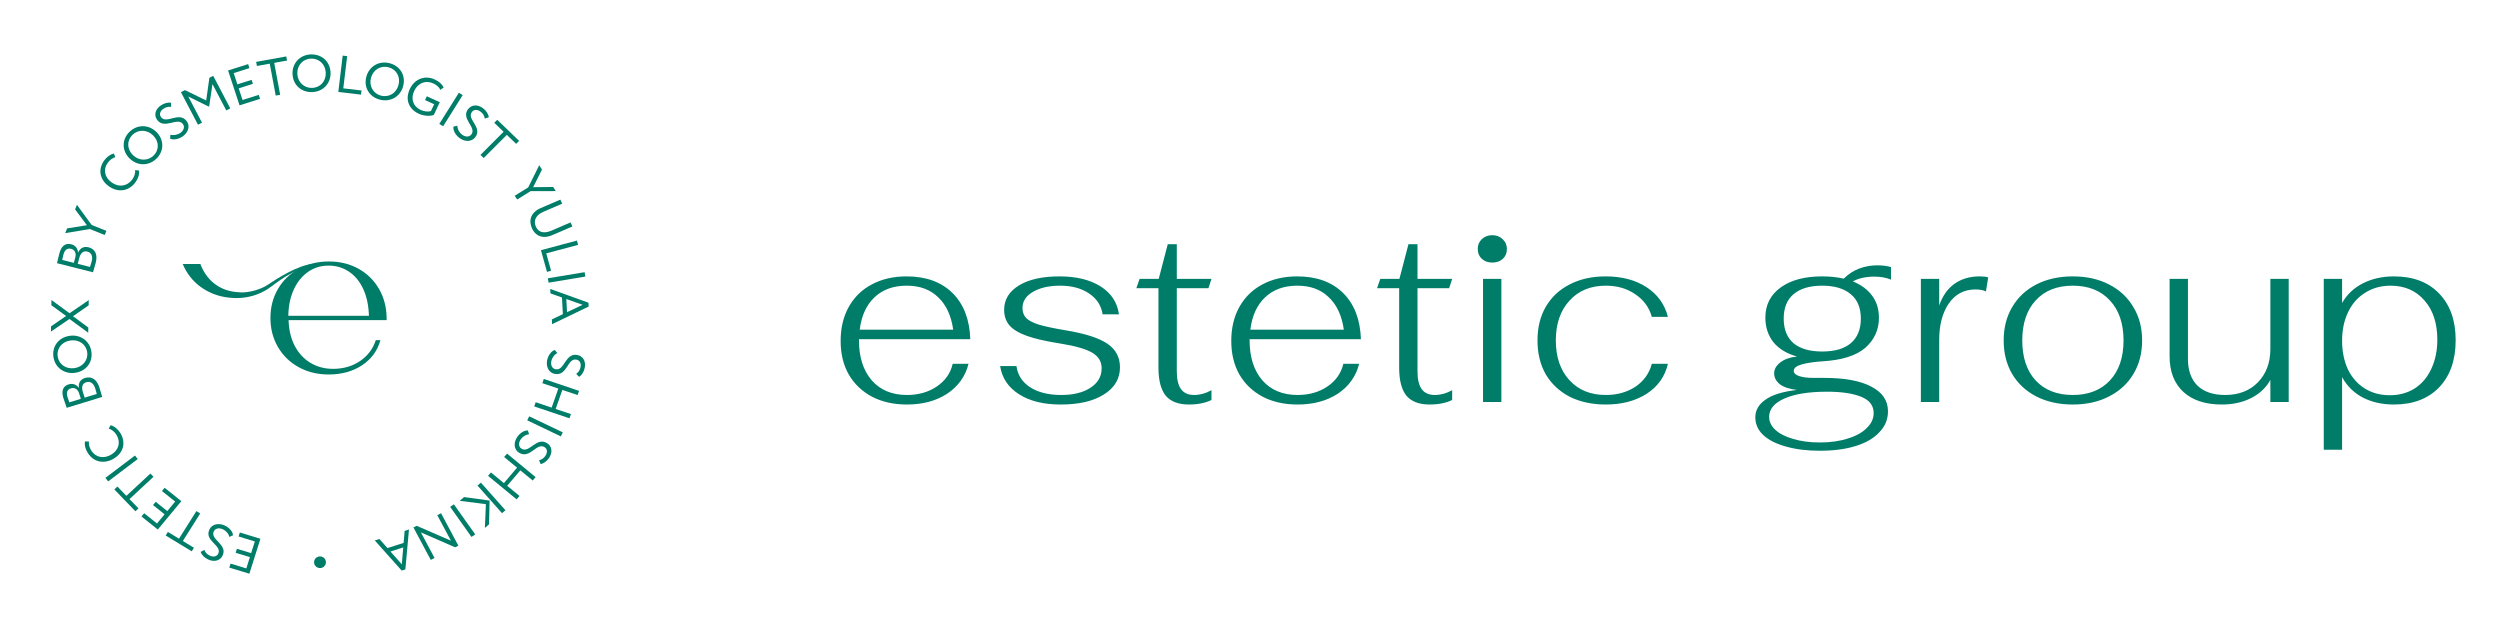<svg width="199" height="50" viewBox="0 0 199 50" fill="none" xmlns="http://www.w3.org/2000/svg">
<path d="M72.195 31.44C73.115 31.44 73.908 31.213 74.575 30.76C75.242 30.307 75.662 29.707 75.835 28.96H77.095C76.842 29.96 76.275 30.753 75.395 31.34C74.515 31.913 73.448 32.2 72.195 32.2C71.142 32.2 70.215 31.993 69.415 31.58C68.615 31.153 67.995 30.56 67.555 29.8C67.128 29.04 66.915 28.153 66.915 27.14C66.915 26.113 67.128 25.213 67.555 24.44C67.995 23.653 68.608 23.053 69.395 22.64C70.195 22.213 71.115 22 72.155 22C73.702 22 74.922 22.44 75.815 23.32C76.708 24.2 77.182 25.427 77.235 27H68.375V27.1C68.375 28.433 68.715 29.493 69.395 30.28C70.075 31.053 71.008 31.44 72.195 31.44ZM72.175 22.74C71.108 22.74 70.248 23.053 69.595 23.68C68.955 24.293 68.568 25.147 68.435 26.24H75.875C75.715 25.12 75.315 24.26 74.675 23.66C74.048 23.047 73.215 22.74 72.175 22.74ZM84.43 32.2C83.07 32.2 81.964 31.927 81.11 31.38C80.257 30.833 79.757 30.087 79.61 29.14H80.91C81.004 29.847 81.364 30.407 81.99 30.82C82.63 31.233 83.457 31.44 84.47 31.44C85.444 31.44 86.224 31.247 86.81 30.86C87.397 30.473 87.69 29.96 87.69 29.32C87.69 28.787 87.444 28.373 86.95 28.08C86.47 27.787 85.61 27.54 84.37 27.34C83.264 27.167 82.39 26.967 81.75 26.74C81.11 26.513 80.644 26.233 80.35 25.9C80.07 25.567 79.93 25.153 79.93 24.66C79.93 23.847 80.324 23.2 81.11 22.72C81.897 22.24 82.97 22 84.33 22C85.677 22 86.77 22.267 87.61 22.8C88.45 23.333 88.937 24.073 89.07 25.02H87.77C87.664 24.327 87.304 23.773 86.69 23.36C86.077 22.947 85.31 22.74 84.39 22.74C83.497 22.74 82.77 22.907 82.21 23.24C81.664 23.56 81.39 23.987 81.39 24.52C81.39 24.84 81.484 25.1 81.67 25.3C81.857 25.5 82.197 25.68 82.69 25.84C83.184 25.987 83.91 26.14 84.87 26.3C86.39 26.553 87.484 26.907 88.15 27.36C88.817 27.813 89.15 28.44 89.15 29.24C89.15 30.147 88.724 30.867 87.87 31.4C87.03 31.933 85.884 32.2 84.43 32.2ZM94.633 32.2C93.807 32.2 93.193 31.967 92.793 31.5C92.407 31.02 92.213 30.273 92.213 29.26V22.94H90.453L90.713 22.2H92.233L92.953 19.44H93.673V22.2H96.433L96.193 22.94H93.673V29.56C93.673 30.2 93.787 30.673 94.013 30.98C94.24 31.287 94.587 31.44 95.053 31.44C95.52 31.44 95.98 31.313 96.433 31.06V31.84C95.94 32.08 95.34 32.2 94.633 32.2ZM103.289 31.44C104.209 31.44 105.002 31.213 105.669 30.76C106.335 30.307 106.755 29.707 106.929 28.96H108.189C107.935 29.96 107.369 30.753 106.489 31.34C105.609 31.913 104.542 32.2 103.289 32.2C102.235 32.2 101.309 31.993 100.509 31.58C99.709 31.153 99.089 30.56 98.649 29.8C98.222 29.04 98.009 28.153 98.009 27.14C98.009 26.113 98.222 25.213 98.649 24.44C99.089 23.653 99.702 23.053 100.489 22.64C101.289 22.213 102.209 22 103.249 22C104.795 22 106.015 22.44 106.909 23.32C107.802 24.2 108.275 25.427 108.329 27H99.469V27.1C99.469 28.433 99.809 29.493 100.489 30.28C101.169 31.053 102.102 31.44 103.289 31.44ZM103.269 22.74C102.202 22.74 101.342 23.053 100.689 23.68C100.049 24.293 99.662 25.147 99.529 26.24H106.969C106.809 25.12 106.409 24.26 105.769 23.66C105.142 23.047 104.309 22.74 103.269 22.74ZM113.793 32.2C112.967 32.2 112.353 31.967 111.953 31.5C111.567 31.02 111.373 30.273 111.373 29.26V22.94H109.613L109.873 22.2H111.393L112.113 19.44H112.833V22.2H115.593L115.353 22.94H112.833V29.56C112.833 30.2 112.947 30.673 113.173 30.98C113.4 31.287 113.747 31.44 114.213 31.44C114.68 31.44 115.14 31.313 115.593 31.06V31.84C115.1 32.08 114.5 32.2 113.793 32.2ZM118.789 20.9C118.442 20.9 118.162 20.8 117.949 20.6C117.736 20.4 117.629 20.14 117.629 19.82C117.629 19.5 117.736 19.24 117.949 19.04C118.176 18.827 118.456 18.72 118.789 18.72C119.122 18.72 119.396 18.827 119.609 19.04C119.836 19.24 119.949 19.5 119.949 19.82C119.949 20.14 119.842 20.4 119.629 20.6C119.416 20.8 119.136 20.9 118.789 20.9ZM118.049 22.2H119.509V32H118.049V22.2ZM127.824 32.2C126.73 32.2 125.77 31.993 124.944 31.58C124.13 31.153 123.497 30.56 123.044 29.8C122.604 29.027 122.384 28.127 122.384 27.1C122.384 26.073 122.604 25.18 123.044 24.42C123.497 23.647 124.13 23.053 124.944 22.64C125.77 22.213 126.724 22 127.804 22C129.097 22 130.184 22.287 131.064 22.86C131.944 23.433 132.51 24.22 132.764 25.22H131.484C131.27 24.46 130.83 23.86 130.164 23.42C129.51 22.967 128.73 22.74 127.824 22.74C126.61 22.74 125.644 23.14 124.924 23.94C124.204 24.727 123.844 25.78 123.844 27.1C123.844 28.42 124.204 29.473 124.924 30.26C125.644 31.047 126.61 31.44 127.824 31.44C128.73 31.44 129.517 31.22 130.184 30.78C130.85 30.327 131.284 29.72 131.484 28.96H132.764C132.537 29.96 131.977 30.753 131.084 31.34C130.19 31.913 129.104 32.2 127.824 32.2ZM150.523 22.26C150.15 22.1 149.71 22.02 149.203 22.02C148.523 22.02 147.95 22.147 147.483 22.4C148.15 22.667 148.663 23.047 149.023 23.54C149.383 24.02 149.563 24.607 149.563 25.3C149.563 26.247 149.203 27.04 148.483 27.68C147.763 28.307 146.63 28.667 145.083 28.76C144.443 28.8 143.896 28.88 143.443 29C143.003 29.12 142.783 29.293 142.783 29.52C142.783 29.707 142.93 29.847 143.223 29.94C143.516 30.033 143.883 30.08 144.323 30.08H145.203C146.843 30.08 148.096 30.313 148.963 30.78C149.843 31.233 150.283 31.887 150.283 32.74C150.283 33.38 150.056 33.933 149.603 34.4C149.163 34.88 148.536 35.247 147.723 35.5C146.91 35.753 145.956 35.88 144.863 35.88C143.836 35.88 142.93 35.767 142.143 35.54C141.37 35.327 140.77 35.02 140.343 34.62C139.93 34.22 139.723 33.753 139.723 33.22C139.723 32.66 139.99 32.193 140.523 31.82C141.056 31.433 141.89 31.173 143.023 31.04C142.396 30.96 141.936 30.8 141.643 30.56C141.363 30.32 141.223 30.04 141.223 29.72C141.223 29.387 141.39 29.093 141.723 28.84C142.056 28.587 142.496 28.433 143.043 28.38C142.23 28.153 141.603 27.773 141.163 27.24C140.736 26.693 140.523 26.04 140.523 25.28C140.523 24.267 140.93 23.467 141.743 22.88C142.556 22.293 143.656 22 145.043 22C145.67 22 146.243 22.06 146.763 22.18C147.123 21.82 147.53 21.553 147.983 21.38C148.45 21.207 148.93 21.12 149.423 21.12C149.836 21.12 150.203 21.167 150.523 21.26V22.26ZM145.043 27.98C146.043 27.98 146.803 27.76 147.323 27.32C147.856 26.867 148.123 26.213 148.123 25.36C148.123 24.507 147.856 23.86 147.323 23.42C146.79 22.967 146.03 22.74 145.043 22.74C144.056 22.74 143.296 22.967 142.763 23.42C142.243 23.86 141.983 24.507 141.983 25.36C141.983 26.213 142.243 26.867 142.763 27.32C143.296 27.76 144.056 27.98 145.043 27.98ZM145.443 31.18C143.99 31.18 142.856 31.36 142.043 31.72C141.23 32.08 140.823 32.567 140.823 33.18C140.823 33.567 140.99 33.913 141.323 34.22C141.656 34.527 142.13 34.767 142.743 34.94C143.356 35.127 144.063 35.22 144.863 35.22C145.716 35.22 146.463 35.113 147.103 34.9C147.756 34.7 148.256 34.42 148.603 34.06C148.963 33.713 149.143 33.32 149.143 32.88C149.143 32.28 148.81 31.847 148.143 31.58C147.476 31.313 146.576 31.18 145.443 31.18ZM152.901 22.2H154.361V24.32C154.614 23.573 155.014 23 155.561 22.6C156.121 22.2 156.794 22 157.581 22C157.874 22 158.101 22.027 158.261 22.08L158.081 23.2C157.881 23.093 157.601 23.04 157.241 23.04C156.347 23.04 155.641 23.413 155.121 24.16C154.614 24.907 154.361 25.873 154.361 27.06V32H152.901V22.2ZM164.993 32.2C163.9 32.2 162.933 31.987 162.093 31.56C161.266 31.133 160.626 30.54 160.173 29.78C159.72 29.007 159.493 28.113 159.493 27.1C159.493 26.087 159.72 25.2 160.173 24.44C160.626 23.667 161.266 23.067 162.093 22.64C162.933 22.213 163.9 22 164.993 22C166.086 22 167.046 22.213 167.873 22.64C168.713 23.067 169.36 23.667 169.813 24.44C170.28 25.2 170.513 26.087 170.513 27.1C170.513 28.113 170.28 29.007 169.813 29.78C169.36 30.54 168.713 31.133 167.873 31.56C167.046 31.987 166.086 32.2 164.993 32.2ZM164.993 31.44C166.246 31.44 167.233 31.053 167.953 30.28C168.673 29.507 169.033 28.447 169.033 27.1C169.033 25.753 168.673 24.693 167.953 23.92C167.233 23.133 166.246 22.74 164.993 22.74C163.74 22.74 162.753 23.133 162.033 23.92C161.326 24.693 160.973 25.753 160.973 27.1C160.973 28.447 161.326 29.507 162.033 30.28C162.753 31.053 163.74 31.44 164.993 31.44ZM176.861 32.2C175.554 32.2 174.534 31.867 173.801 31.2C173.067 30.52 172.701 29.58 172.701 28.38V22.2H174.161V28.58C174.161 29.487 174.414 30.193 174.921 30.7C175.441 31.193 176.174 31.44 177.121 31.44C178.201 31.44 179.067 31.107 179.721 30.44C180.387 29.76 180.721 28.873 180.721 27.78V22.2H182.181V32H180.721V30.24C180.387 30.853 179.881 31.333 179.201 31.68C178.521 32.027 177.741 32.2 176.861 32.2ZM184.971 22.2H186.431V24.12C186.805 23.453 187.351 22.933 188.071 22.56C188.805 22.187 189.631 22 190.551 22C192.085 22 193.285 22.453 194.151 23.36C195.031 24.267 195.471 25.507 195.471 27.08C195.471 28.667 195.031 29.92 194.151 30.84C193.271 31.747 192.071 32.2 190.551 32.2C189.618 32.2 188.791 32.013 188.071 31.64C187.365 31.267 186.818 30.727 186.431 30.02V35.8H184.971V22.2ZM190.231 31.46C190.978 31.46 191.638 31.28 192.211 30.92C192.785 30.547 193.225 30.027 193.531 29.36C193.851 28.68 194.011 27.907 194.011 27.04C194.011 25.733 193.671 24.693 192.991 23.92C192.311 23.133 191.411 22.74 190.291 22.74C189.531 22.74 188.858 22.927 188.271 23.3C187.685 23.66 187.231 24.173 186.911 24.84C186.591 25.507 186.431 26.267 186.431 27.12C186.431 27.973 186.585 28.733 186.891 29.4C187.211 30.053 187.658 30.56 188.231 30.92C188.805 31.28 189.471 31.46 190.231 31.46Z" fill="#007D69"/>
<path d="M28.917 23.011C28.64 22.411 28.262 21.949 27.781 21.627C27.299 21.304 26.759 21.142 26.16 21.142C25.55 21.142 25.006 21.307 24.53 21.635C24.054 21.964 23.679 22.422 23.403 23.011C23.126 23.599 22.977 24.268 22.953 25.018V25.139H29.366C29.343 24.32 29.193 23.611 28.917 23.011ZM23.782 29.231C23.077 28.844 22.524 28.308 22.125 27.622C21.725 26.936 21.526 26.166 21.526 25.312C21.526 24.459 21.725 23.689 22.125 23.002C22.524 22.316 23.08 21.78 23.79 21.393C24.501 21.007 25.297 20.813 26.178 20.813C27.058 20.813 27.845 21.007 28.538 21.393C29.232 21.78 29.774 22.313 30.168 22.994C30.561 23.674 30.764 24.441 30.776 25.295V25.485H22.971C22.994 26.269 23.158 26.953 23.464 27.535C23.77 28.118 24.186 28.567 24.715 28.884C25.244 29.202 25.843 29.36 26.513 29.36C27.334 29.36 28.05 29.153 28.662 28.738C29.272 28.322 29.689 27.768 29.912 27.077H30.283C30.047 27.919 29.56 28.584 28.82 29.075C28.08 29.565 27.193 29.81 26.16 29.81C25.28 29.81 24.486 29.617 23.782 29.231V29.231Z" fill="#007D69"/>
<path d="M24.926 21.015C23.768 21.057 21.943 22.242 21.339 22.653C20.728 23.069 19.779 23.297 19.19 23.276C18.521 23.252 17.921 23.118 17.392 22.8C16.864 22.483 16.447 22.033 16.142 21.451C16.069 21.311 16.005 21.166 15.948 21.015H14.545C14.619 21.194 14.704 21.368 14.803 21.537C15.202 22.224 15.754 22.759 16.459 23.146C17.164 23.533 17.956 23.726 18.838 23.726C19.722 23.726 20.606 23.474 21.346 22.983C22.079 22.498 23.092 21.481 25.298 21.015H24.926V21.015Z" fill="#007D69"/>
<path d="M19.85 45.668L18.252 45.181L18.352 44.863L19.607 45.245L19.891 44.347L18.758 44.002L18.858 43.684L19.991 44.029L20.285 43.1L18.991 42.704L19.091 42.387L20.73 42.887L19.85 45.668Z" fill="#007D69"/>
<path d="M17.725 44.214C17.548 44.596 17.103 44.773 16.589 44.544C16.277 44.404 16.05 44.17 15.973 43.934L16.263 43.771C16.34 43.975 16.474 44.127 16.71 44.232C17.011 44.367 17.269 44.294 17.378 44.059C17.681 43.403 16.247 43.06 16.667 42.154C16.869 41.718 17.39 41.607 17.88 41.827C18.212 41.974 18.53 42.295 18.549 42.605L18.258 42.741C18.195 42.465 17.964 42.229 17.735 42.128C17.454 42.002 17.14 42.036 17.015 42.305C16.715 42.953 18.132 43.334 17.725 44.214V44.214Z" fill="#007D69"/>
<path d="M15.261 43.886L13.187 42.625L13.365 42.342L14.248 42.88L15.632 40.682L15.939 40.869L14.555 43.065L15.439 43.602L15.261 43.886Z" fill="#007D69"/>
<path d="M12.561 42.151L11.262 41.112L11.476 40.854L12.495 41.669L13.101 40.94L12.18 40.203L12.395 39.945L13.315 40.682L13.942 39.926L12.89 39.085L13.103 38.826L14.435 39.891L12.561 42.151Z" fill="#007D69"/>
<path d="M10.777 40.697L9.101 38.958L9.347 38.728L10.061 39.47L11.97 37.695L12.218 37.951L10.309 39.727L11.023 40.468L10.777 40.697Z" fill="#007D69"/>
<path d="M8.61 38.319L8.39 38.039L10.743 36.26L10.963 36.54L8.61 38.319Z" fill="#007D69"/>
<path d="M8.808 33.848C9.085 33.912 9.386 34.157 9.577 34.466C10.039 35.213 9.844 36.035 9.055 36.507C8.326 36.941 7.464 36.823 6.982 36.044C6.784 35.724 6.714 35.41 6.76 35.139L7.077 35.139C7.055 35.377 7.109 35.608 7.269 35.867C7.604 36.408 8.255 36.546 8.856 36.187C9.461 35.826 9.626 35.187 9.27 34.61C9.122 34.371 8.898 34.194 8.651 34.108L8.808 33.848V33.848Z" fill="#007D69"/>
<path d="M6.739 31.652L7.702 31.357C7.681 31.263 7.633 31.082 7.582 30.923C7.451 30.514 7.204 30.323 6.856 30.43C6.557 30.522 6.468 30.802 6.596 31.203L6.739 31.652V31.652ZM5.521 32.026L6.435 31.745L6.294 31.301C6.2 31.006 5.957 30.815 5.65 30.909C5.354 31 5.258 31.243 5.376 31.613C5.423 31.76 5.486 31.928 5.521 32.026ZM5.309 32.462C5.256 32.308 5.132 31.963 5.05 31.704C4.839 31.04 5.073 30.716 5.466 30.595C5.821 30.486 6.099 30.632 6.273 30.871L6.281 30.868C6.228 30.505 6.381 30.205 6.769 30.086C7.344 29.91 7.729 30.267 7.912 30.844C7.99 31.09 8.09 31.43 8.134 31.596L5.309 32.462Z" fill="#007D69"/>
<path d="M6.939 28.035C6.841 27.376 6.264 27.008 5.601 27.103C4.917 27.201 4.498 27.753 4.59 28.37C4.682 28.997 5.243 29.401 5.927 29.303C6.594 29.208 7.031 28.653 6.939 28.035V28.035ZM4.254 28.418C4.13 27.582 4.653 26.86 5.547 26.732C6.419 26.607 7.151 27.151 7.275 27.987C7.398 28.823 6.876 29.546 5.982 29.674C5.13 29.796 4.38 29.275 4.254 28.418Z" fill="#007D69"/>
<path d="M5.537 24.934L7.064 23.887L7.057 24.308L5.809 25.172L7.029 26.07L7.022 26.486L5.53 25.392L4.055 26.394L4.061 25.978L5.262 25.151L4.089 24.3L4.095 23.879L5.537 24.934Z" fill="#007D69"/>
<path d="M6.187 21.002L7.165 21.249C7.197 21.158 7.252 20.979 7.295 20.817C7.404 20.402 7.296 20.113 6.942 20.023C6.639 19.946 6.413 20.139 6.307 20.546L6.187 21.002V21.002ZM4.951 20.69L5.879 20.924L5.998 20.472C6.076 20.174 5.972 19.886 5.66 19.807C5.36 19.73 5.149 19.888 5.05 20.263C5.011 20.412 4.974 20.587 4.951 20.69V20.69ZM4.537 20.95C4.574 20.792 4.655 20.434 4.724 20.172C4.9 19.499 5.273 19.344 5.671 19.444C6.033 19.536 6.19 19.804 6.21 20.096L6.218 20.098C6.368 19.762 6.659 19.586 7.053 19.686C7.636 19.833 7.771 20.336 7.618 20.921C7.552 21.17 7.455 21.511 7.403 21.674L4.537 20.95V20.95Z" fill="#007D69"/>
<path d="M7.293 17.904L8.471 18.377L8.335 18.705L7.157 18.232L5.188 18.557L5.344 18.179L6.916 17.928L5.976 16.663L6.125 16.305L7.293 17.904Z" fill="#007D69"/>
<path d="M11.065 13.577C11.112 13.852 10.998 14.219 10.781 14.512C10.258 15.219 9.41 15.36 8.663 14.826C7.973 14.335 7.752 13.508 8.298 12.77C8.521 12.467 8.79 12.282 9.062 12.219L9.184 12.507C8.952 12.579 8.756 12.716 8.574 12.962C8.196 13.474 8.318 14.117 8.887 14.523C9.459 14.932 10.124 14.834 10.527 14.289C10.694 14.063 10.775 13.792 10.761 13.534L11.065 13.577V13.577Z" fill="#007D69"/>
<path d="M12.221 12.384C12.701 11.914 12.656 11.239 12.182 10.775C11.693 10.295 10.992 10.295 10.542 10.736C10.086 11.183 10.092 11.866 10.582 12.347C11.058 12.815 11.772 12.826 12.221 12.384ZM10.302 10.5C10.911 9.903 11.813 9.882 12.452 10.509C13.075 11.122 13.069 12.023 12.461 12.62C11.853 13.217 10.95 13.238 10.311 12.611C9.703 12.014 9.679 11.113 10.302 10.5V10.5Z" fill="#007D69"/>
<path d="M12.513 9.548C12.26 9.209 12.319 8.742 12.773 8.413C13.05 8.213 13.369 8.133 13.616 8.181L13.62 8.51C13.4 8.477 13.2 8.519 12.992 8.669C12.726 8.862 12.665 9.118 12.82 9.325C13.255 9.906 14.26 8.843 14.861 9.644C15.149 10.03 14.993 10.531 14.56 10.845C14.267 11.057 13.827 11.173 13.541 11.038L13.563 10.723C13.839 10.802 14.161 10.719 14.362 10.574C14.612 10.394 14.735 10.108 14.556 9.87C14.126 9.297 13.097 10.325 12.513 9.548V9.548Z" fill="#007D69"/>
<path d="M14.4 7.335L14.724 7.172L16.413 8L16.667 6.19L16.972 6.035L18.331 8.628L18.011 8.789L16.912 6.693L16.652 8.456L16.604 8.481L14.987 7.681L16.08 9.766L15.76 9.928L14.4 7.335Z" fill="#007D69"/>
<path d="M18.155 5.609L19.751 5.104L19.855 5.421L18.603 5.817L18.896 6.714L20.028 6.356L20.132 6.673L19.001 7.031L19.305 7.959L20.598 7.55L20.702 7.867L19.067 8.385L18.155 5.609Z" fill="#007D69"/>
<path d="M20.389 4.925L22.788 4.492L22.85 4.82L21.828 5.004L22.302 7.545L21.947 7.609L21.473 5.068L20.45 5.252L20.389 4.925Z" fill="#007D69"/>
<path d="M24.838 6.997C25.516 6.975 25.953 6.452 25.93 5.794C25.908 5.116 25.395 4.645 24.759 4.665C24.115 4.686 23.643 5.19 23.666 5.868C23.689 6.53 24.202 7.018 24.838 6.997V6.997ZM24.748 4.332C25.608 4.304 26.282 4.895 26.312 5.782C26.341 6.647 25.71 7.302 24.849 7.33C23.988 7.358 23.315 6.768 23.284 5.881C23.256 5.035 23.866 4.361 24.748 4.332V4.332Z" fill="#007D69"/>
<path d="M27.277 4.427L27.635 4.469L27.326 7.033L28.778 7.201L28.739 7.532L26.929 7.322L27.277 4.427Z" fill="#007D69"/>
<path d="M30.319 7.609C30.975 7.781 31.547 7.405 31.72 6.769C31.898 6.113 31.546 5.516 30.931 5.356C30.308 5.193 29.709 5.54 29.531 6.196C29.357 6.836 29.704 7.448 30.319 7.609ZM31.019 5.033C31.85 5.251 32.322 6.009 32.088 6.866C31.861 7.702 31.064 8.149 30.232 7.931C29.399 7.714 28.93 6.956 29.162 6.099C29.384 5.282 30.167 4.81 31.019 5.033V5.033Z" fill="#007D69"/>
<path d="M33.975 7.664L35.01 8.135L34.529 9.151C34.18 9.277 33.683 9.21 33.349 9.059C32.511 8.676 32.237 7.9 32.626 7.076C32.985 6.317 33.788 5.953 34.592 6.32C34.958 6.486 35.178 6.693 35.317 6.962L35.053 7.154C34.962 6.942 34.745 6.756 34.488 6.639C33.888 6.366 33.274 6.595 32.972 7.234C32.669 7.876 32.888 8.481 33.499 8.759C33.753 8.875 34.096 8.912 34.303 8.841L34.559 8.297L33.833 7.965L33.975 7.664V7.664Z" fill="#007D69"/>
<path d="M36.525 7.384L36.831 7.57L35.274 10.05L34.968 9.864L36.525 7.384Z" fill="#007D69"/>
<path d="M37.26 8.686C37.519 8.351 37.993 8.276 38.442 8.611C38.715 8.816 38.884 9.093 38.907 9.339L38.587 9.436C38.557 9.22 38.459 9.043 38.254 8.889C37.99 8.692 37.723 8.707 37.564 8.913C37.12 9.487 38.441 10.133 37.828 10.926C37.533 11.307 37 11.301 36.571 10.981C36.28 10.764 36.043 10.383 36.094 10.076L36.408 10.007C36.408 10.29 36.58 10.57 36.779 10.719C37.026 10.902 37.34 10.938 37.521 10.702C37.961 10.135 36.665 9.456 37.26 8.686V8.686Z" fill="#007D69"/>
<path d="M39.581 9.537L41.321 11.212L41.084 11.45L40.342 10.736L38.502 12.58L38.245 12.332L40.086 10.488L39.343 9.774L39.581 9.537Z" fill="#007D69"/>
<path d="M42.24 15.215L41.164 15.881L40.972 15.582L42.047 14.916L42.921 13.154L43.143 13.5L42.438 14.9L44.031 14.883L44.241 15.211L42.24 15.215Z" fill="#007D69"/>
<path d="M43.976 18.71C43.146 19.068 42.59 18.726 42.346 18.18C42.06 17.54 42.252 16.902 43.048 16.559L44.605 15.889L44.75 16.213L43.255 16.857C42.665 17.111 42.433 17.547 42.657 18.046C42.853 18.485 43.28 18.624 43.898 18.358L45.416 17.704L45.561 18.028L43.976 18.71V18.71Z" fill="#007D69"/>
<path d="M45.923 19.148L46.018 19.489L43.482 20.168L43.867 21.554L43.539 21.642L43.06 19.914L45.923 19.148Z" fill="#007D69"/>
<path d="M46.535 21.666L46.595 22.015L43.669 22.501L43.609 22.152L46.535 21.666Z" fill="#007D69"/>
<path d="M45.079 23.804L45.136 24.851L46.373 24.262L45.079 23.804ZM46.843 24.096L46.86 24.399L43.947 25.805L43.927 25.426L44.804 25.006L44.733 23.68L43.816 23.357L43.797 22.999L46.843 24.096V24.096Z" fill="#007D69"/>
<path d="M45.949 28.256C46.37 28.333 46.652 28.715 46.549 29.26C46.487 29.592 46.31 29.865 46.095 29.995L45.864 29.759C46.047 29.635 46.164 29.469 46.211 29.22C46.272 28.9 46.138 28.672 45.879 28.625C45.157 28.494 45.164 29.945 44.167 29.763C43.686 29.676 43.452 29.205 43.55 28.684C43.617 28.331 43.857 27.951 44.159 27.859L44.364 28.103C44.106 28.23 43.929 28.507 43.883 28.749C43.827 29.048 43.936 29.34 44.232 29.393C44.945 29.523 44.981 28.08 45.949 28.256V28.256Z" fill="#007D69"/>
<path d="M43.912 32.445L44.442 30.929L43.171 30.501L43.287 30.166L46.094 31.112L45.977 31.447L44.762 31.037L44.232 32.553L45.447 32.963L45.33 33.297L42.523 32.351L42.641 32.017L43.912 32.445Z" fill="#007D69"/>
<path d="M44.797 34.417L44.639 34.736L41.968 33.457L42.126 33.139L44.797 34.417Z" fill="#007D69"/>
<path d="M43.537 35.269C43.901 35.49 44.023 35.945 43.728 36.416C43.548 36.703 43.283 36.895 43.035 36.94L42.907 36.638C43.122 36.587 43.292 36.475 43.428 36.259C43.601 35.983 43.56 35.723 43.337 35.588C42.713 35.21 42.186 36.563 41.324 36.041C40.909 35.79 40.864 35.268 41.146 34.819C41.337 34.514 41.7 34.245 42.016 34.265L42.117 34.566C41.831 34.592 41.563 34.788 41.432 34.997C41.27 35.255 41.264 35.566 41.521 35.721C42.138 36.094 42.7 34.762 43.537 35.269V35.269Z" fill="#007D69"/>
<path d="M40.111 38.455L41.158 37.225L40.128 36.378L40.36 36.107L42.635 37.978L42.403 38.249L41.419 37.44L40.37 38.669L41.355 39.478L41.124 39.75L38.849 37.878L39.08 37.607L40.111 38.455Z" fill="#007D69"/>
<path d="M40.234 40.618L39.962 40.851L38.009 38.652L38.281 38.419L40.234 40.618ZM38.677 40.132L36.593 39.866L36.941 39.567L38.973 39.845L38.926 41.738L38.597 42.02L38.677 40.132V40.132Z" fill="#007D69"/>
<path d="M37.826 42.537L37.53 42.74L35.832 40.347L36.128 40.144L37.826 42.537Z" fill="#007D69"/>
<path d="M33.166 41.855L35.892 43.037L34.807 41.008L35.108 40.854L36.487 43.436L36.232 43.568L33.503 42.378L34.591 44.413L34.29 44.569L32.91 41.986L33.166 41.855Z" fill="#007D69"/>
<path d="M32.097 43.575L31.081 43.901L31.983 44.921L32.097 43.575ZM32.268 45.325L31.975 45.419L29.834 43.021L30.201 42.904L30.843 43.627L32.129 43.214L32.209 42.259L32.555 42.148L32.268 45.325V45.325Z" fill="#007D69"/>
<path d="M25.944 44.756C25.944 45.012 25.732 45.219 25.472 45.219C25.211 45.219 24.999 45.012 24.999 44.756C24.999 44.5 25.211 44.292 25.472 44.292C25.732 44.292 25.944 44.5 25.944 44.756Z" fill="#007D69"/>
</svg>
